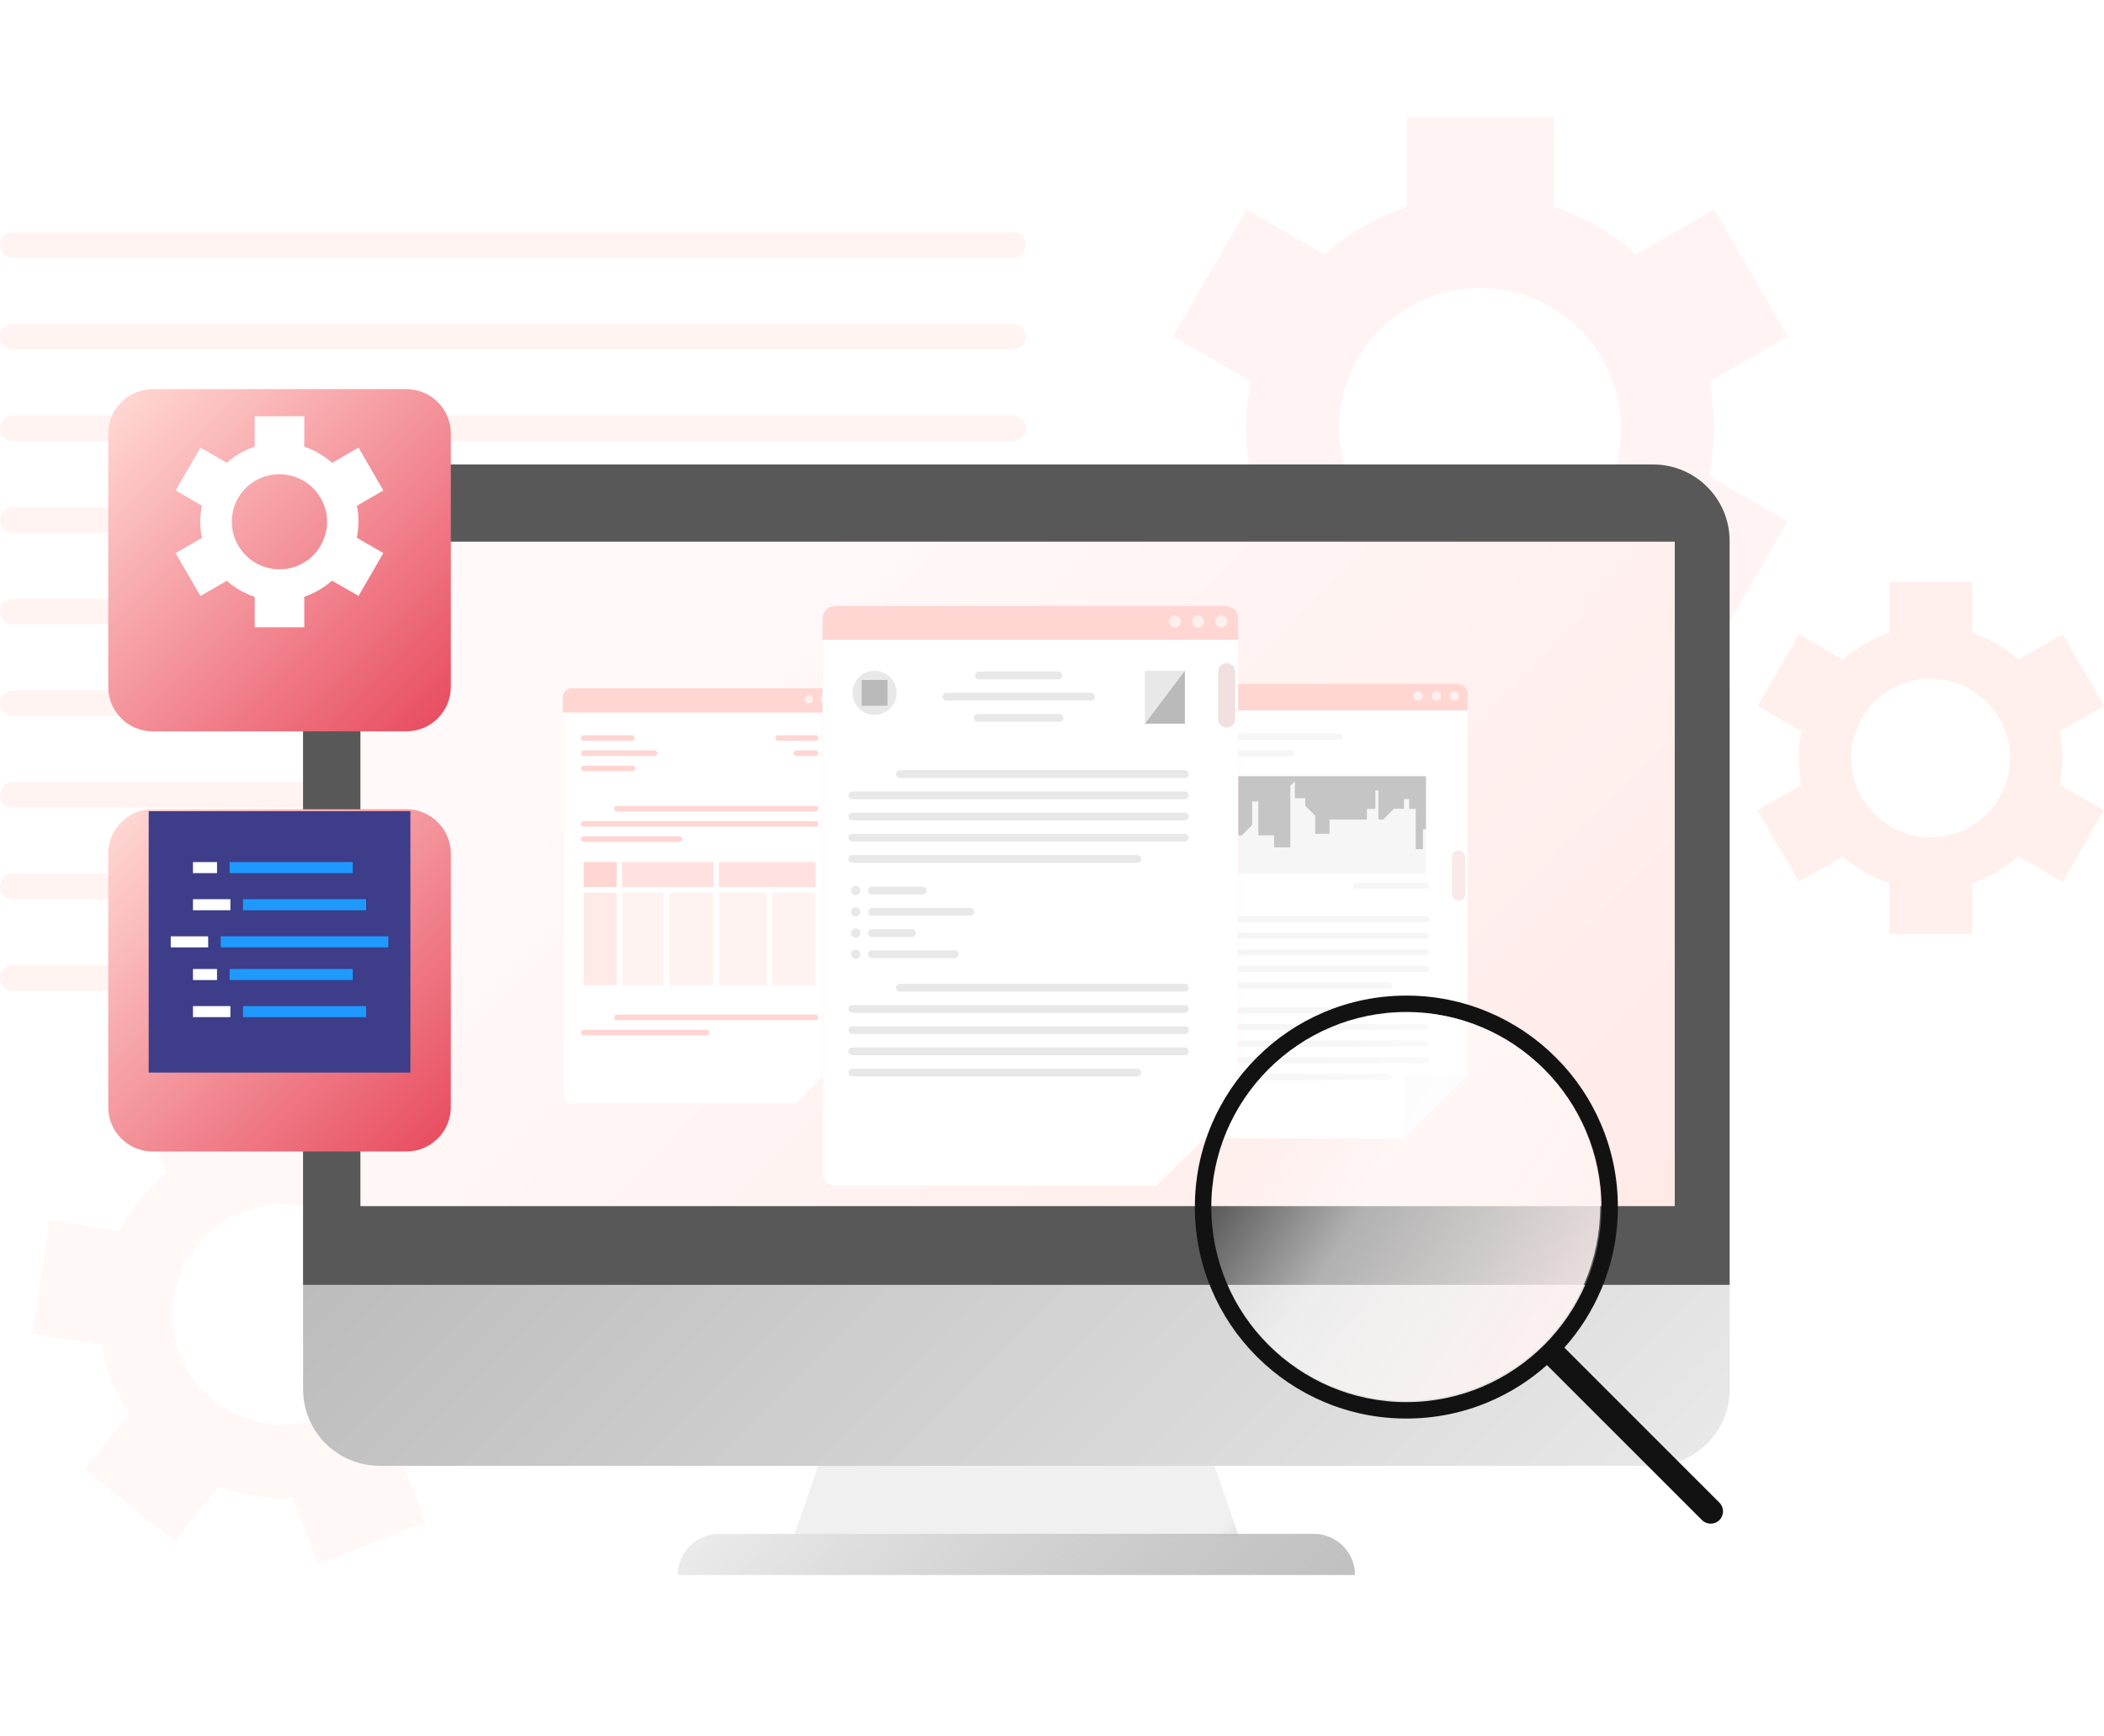 <svg width="486" height="401" viewBox="0 0 486 401" fill="none" xmlns="http://www.w3.org/2000/svg">
<g clip-path="url(#clip0_1_2277)">
<path d="M395.895 98.942C395.895 95.236 395.525 91.623 394.809 88.136L412.904 77.701L395.964 48.379L377.927 58.78C372.473 53.897 366.002 50.111 358.884 47.756V27H324.994V47.767C321.828 48.818 318.789 50.134 315.912 51.715C315.565 51.9 315.23 52.108 314.895 52.304C314.56 52.5 314.213 52.685 313.878 52.893C311.07 54.59 308.401 56.552 305.917 58.769L287.914 48.379L270.975 77.701L288.977 88.09C288.295 91.346 287.926 94.636 287.868 97.914C287.868 98.307 287.868 98.711 287.868 99.103C287.868 99.484 287.868 99.865 287.868 100.258C287.937 103.536 288.307 106.826 288.977 110.093L270.975 120.482L287.914 149.804L305.917 139.414C311.509 144.401 318.026 148.095 324.982 150.381V171.183H358.873V150.312C362.258 149.18 365.575 147.703 368.787 145.844C372.069 143.951 375.084 141.758 377.8 139.322L395.953 149.792L412.892 120.471L394.739 110.001C395.479 106.433 395.883 102.728 395.883 98.942H395.895ZM364.13 122.803C363.98 122.941 363.842 123.068 363.691 123.207C363.102 123.738 362.501 124.234 361.889 124.719C361.6 124.938 361.311 125.158 361.011 125.377C360.502 125.746 359.994 126.093 359.462 126.427C359.046 126.693 358.619 126.947 358.191 127.201C357.764 127.455 357.325 127.686 356.885 127.917C356.331 128.205 355.765 128.471 355.198 128.725C354.863 128.875 354.528 129.013 354.193 129.152C353.465 129.44 352.737 129.718 351.986 129.96C351.801 130.018 351.605 130.087 351.42 130.145C348.427 131.045 345.25 131.553 341.957 131.553C323.931 131.553 309.314 116.95 309.314 98.942C309.314 94.532 310.204 90.33 311.787 86.497C311.867 86.312 311.937 86.139 312.018 85.955C312.307 85.285 312.642 84.627 312.977 83.969C313.196 83.553 313.416 83.15 313.647 82.745C313.878 82.341 314.121 81.949 314.375 81.556C314.768 80.945 315.172 80.333 315.611 79.744C315.727 79.582 315.842 79.432 315.958 79.271C318.488 75.981 321.689 73.106 325.514 70.901C341.125 61.897 361.08 67.242 370.093 82.838C371.734 85.689 372.901 88.679 373.605 91.727C373.652 91.923 373.686 92.108 373.733 92.304C373.894 93.077 374.033 93.851 374.137 94.624C374.183 94.982 374.229 95.351 374.264 95.709C374.333 96.333 374.38 96.956 374.403 97.579C374.426 98.076 374.437 98.572 374.437 99.057C374.437 99.553 374.437 100.05 374.403 100.546C374.368 101.169 374.333 101.781 374.264 102.405C374.229 102.774 374.183 103.132 374.137 103.501C374.033 104.275 373.894 105.048 373.733 105.81C373.686 106.006 373.652 106.203 373.605 106.399C372.889 109.446 371.734 112.436 370.093 115.288C368.452 118.139 366.43 120.632 364.142 122.768L364.13 122.803Z" fill="#FFE4E1" fill-opacity="0.4"/>
<path d="M476.41 175.052C476.41 172.962 476.202 170.93 475.797 168.956L486 163.069L476.444 146.538L466.276 152.402C463.202 149.643 459.551 147.519 455.541 146.192V134.486H436.441V146.192C434.662 146.781 432.94 147.531 431.322 148.42C431.126 148.524 430.941 148.639 430.745 148.743C430.56 148.858 430.363 148.962 430.178 149.078C428.595 150.036 427.093 151.144 425.684 152.391L415.538 146.538L405.982 163.069L416.128 168.922C415.746 170.757 415.538 172.616 415.504 174.463C415.504 174.682 415.504 174.913 415.504 175.132C415.504 175.352 415.504 175.559 415.504 175.779C415.538 177.626 415.746 179.484 416.128 181.32L405.982 187.173L415.538 203.703L425.684 197.851C428.838 200.656 432.513 202.745 436.43 204.027V215.755H455.53V203.992C457.436 203.357 459.308 202.514 461.111 201.476C462.96 200.402 464.658 199.167 466.195 197.805L476.421 203.703L485.977 187.173L475.751 181.274C476.167 179.265 476.398 177.176 476.398 175.04L476.41 175.052ZM458.5 188.5C458.419 188.581 458.338 188.65 458.245 188.731C457.922 189.031 457.575 189.308 457.229 189.585C457.067 189.712 456.905 189.839 456.732 189.955C456.443 190.162 456.154 190.359 455.865 190.543C455.634 190.694 455.391 190.844 455.149 190.982C454.906 191.121 454.663 191.259 454.409 191.386C454.097 191.548 453.785 191.698 453.462 191.848C453.277 191.929 453.08 192.01 452.895 192.09C452.491 192.252 452.075 192.414 451.647 192.541C451.543 192.575 451.439 192.61 451.324 192.644C449.637 193.152 447.846 193.441 445.986 193.441C435.829 193.441 427.59 185.21 427.59 175.063C427.59 172.581 428.087 170.215 428.988 168.044C429.034 167.941 429.069 167.837 429.115 167.744C429.277 167.363 429.462 166.994 429.658 166.625C429.786 166.394 429.901 166.163 430.04 165.932C430.167 165.701 430.306 165.482 430.444 165.262C430.664 164.916 430.895 164.57 431.137 164.235C431.207 164.143 431.265 164.062 431.334 163.969C432.767 162.111 434.569 160.495 436.719 159.26C445.523 154.18 456.766 157.193 461.85 165.99C462.775 167.594 463.434 169.28 463.838 171C463.861 171.104 463.884 171.219 463.907 171.323C464 171.762 464.069 172.189 464.138 172.627C464.161 172.835 464.185 173.031 464.208 173.239C464.242 173.585 464.265 173.943 464.289 174.29C464.3 174.567 464.312 174.844 464.312 175.121C464.312 175.398 464.312 175.686 464.289 175.964C464.277 176.31 464.242 176.668 464.208 177.014C464.185 177.222 464.161 177.43 464.138 177.626C464.081 178.064 464 178.492 463.907 178.93C463.884 179.046 463.861 179.15 463.838 179.265C463.434 180.985 462.786 182.671 461.862 184.275C460.938 185.88 459.794 187.288 458.511 188.5H458.5Z" fill="#FFE4E1" fill-opacity="0.6"/>
<path opacity="0.42" d="M104.849 288.297C103.798 285.596 102.504 283.056 100.99 280.701L111.262 267.945L90.556 251.299L80.318 264.009C74.945 261.977 69.144 261.042 63.275 261.342L57.382 246.15L32.596 255.743L38.489 270.935C36.467 272.597 34.63 274.421 32.966 276.395C32.77 276.626 32.585 276.869 32.388 277.111C32.192 277.353 31.995 277.584 31.811 277.827C30.239 279.858 28.841 282.052 27.651 284.384L11.543 281.879L7.464 308.118L23.572 310.623C23.999 313.197 24.658 315.714 25.548 318.126C25.652 318.415 25.767 318.704 25.883 319.004C25.987 319.281 26.091 319.569 26.206 319.846C27.189 322.224 28.39 324.522 29.812 326.727L19.585 339.413L40.292 356.06L50.518 343.373C56.018 345.428 61.83 346.293 67.573 345.993L73.466 361.208L98.251 351.615L92.335 336.354C94.484 334.565 96.495 332.545 98.321 330.282C100.181 327.962 101.764 325.514 103.07 322.963L119.304 325.48L123.383 299.241L107.149 296.724C106.686 293.907 105.924 291.091 104.849 288.309V288.297ZM88.383 314.733C88.314 314.871 88.245 315.01 88.175 315.148C87.898 315.702 87.598 316.233 87.286 316.764C87.135 317.007 86.985 317.249 86.824 317.491C86.558 317.907 86.281 318.3 85.992 318.704C85.76 319.015 85.529 319.327 85.275 319.627C85.032 319.927 84.778 320.227 84.524 320.516C84.201 320.885 83.865 321.243 83.519 321.59C83.322 321.797 83.114 321.994 82.906 322.19C82.456 322.605 81.994 323.021 81.52 323.402C81.404 323.506 81.277 323.598 81.15 323.691C79.22 325.203 77.037 326.461 74.622 327.396C61.437 332.499 46.612 325.953 41.505 312.782C40.257 309.561 39.714 306.236 39.783 302.981C39.783 302.831 39.783 302.681 39.795 302.519C39.818 301.942 39.864 301.376 39.934 300.799C39.98 300.441 40.015 300.072 40.072 299.714C40.13 299.356 40.2 298.998 40.269 298.64C40.384 298.075 40.511 297.521 40.662 296.966C40.696 296.816 40.742 296.666 40.789 296.528C41.702 293.399 43.227 290.398 45.399 287.708C54.262 276.707 70.369 274.964 81.381 283.818C83.392 285.434 85.09 287.304 86.477 289.324C86.569 289.451 86.65 289.578 86.731 289.717C87.066 290.236 87.39 290.767 87.69 291.298C87.829 291.552 87.968 291.795 88.095 292.06C88.314 292.499 88.534 292.938 88.73 293.388C88.88 293.746 89.031 294.104 89.169 294.461C89.308 294.831 89.447 295.189 89.574 295.558C89.724 296.02 89.874 296.482 90.001 296.955C90.082 297.232 90.151 297.509 90.221 297.786C90.359 298.386 90.487 298.987 90.579 299.587C90.602 299.737 90.625 299.899 90.648 300.049C90.995 302.473 90.995 304.989 90.602 307.541C90.209 310.092 89.435 312.493 88.372 314.698L88.383 314.733Z" fill="#FFE4E1" fill-opacity="0.6"/>
<g opacity="0.42">
<path d="M234.022 59.566H2.958C1.329 59.566 0 58.239 0 56.611C0 54.984 1.329 53.656 2.958 53.656H234.022C235.651 53.656 236.98 54.984 236.98 56.611C236.98 58.239 235.651 59.566 234.022 59.566Z" fill="#FFE4E1"/>
<path d="M234.022 80.738H2.958C1.329 80.738 0 79.41 0 77.783C0 76.155 1.329 74.828 2.958 74.828H234.022C235.651 74.828 236.98 76.155 236.98 77.783C236.98 79.41 235.651 80.738 234.022 80.738Z" fill="#FFE4E1"/>
<path d="M234.022 101.898H2.958C1.329 101.898 0 100.57 0 98.943C0 97.315 1.329 95.987 2.958 95.987H234.022C235.651 95.987 236.98 97.315 236.98 98.943C236.98 100.57 235.651 101.898 234.022 101.898Z" fill="#FFE4E1"/>
<path d="M234.022 117.159H2.958C1.324 117.159 0 118.482 0 120.114C0 121.746 1.324 123.069 2.958 123.069H234.022C235.656 123.069 236.98 121.746 236.98 120.114C236.98 118.482 235.656 117.159 234.022 117.159Z" fill="#FFE4E1"/>
<path d="M234.022 144.241H2.958C1.329 144.241 0 142.913 0 141.286C0 139.658 1.329 138.33 2.958 138.33H234.022C235.651 138.33 236.98 139.658 236.98 141.286C236.98 142.913 235.651 144.241 234.022 144.241Z" fill="#FFE4E1"/>
<path d="M234.022 165.401H2.958C1.329 165.401 0 164.073 0 162.446C0 160.818 1.329 159.49 2.958 159.49H234.022C235.651 159.49 236.98 160.818 236.98 162.446C236.98 164.073 235.651 165.401 234.022 165.401Z" fill="#FFE4E1"/>
<path d="M234.022 186.572H2.958C1.329 186.572 0 185.245 0 183.617C0 181.989 1.329 180.662 2.958 180.662H234.022C235.651 180.662 236.98 181.989 236.98 183.617C236.98 185.245 235.651 186.572 234.022 186.572Z" fill="#FFE4E1"/>
<path d="M234.022 207.744H2.958C1.329 207.744 0 206.416 0 204.789C0 203.161 1.329 201.833 2.958 201.833H234.022C235.651 201.833 236.98 203.161 236.98 204.789C236.98 206.416 235.651 207.744 234.022 207.744Z" fill="#FFE4E1"/>
<path d="M234.022 228.904H2.958C1.329 228.904 0 227.576 0 225.949C0 224.321 1.329 222.993 2.958 222.993H234.022C235.651 222.993 236.98 224.321 236.98 225.949C236.98 227.576 235.651 228.904 234.022 228.904Z" fill="#FFE4E1"/>
</g>
<path d="M286.18 354.943H183.353L201.032 304H268.501L286.18 354.943Z" fill="url(#paint0_linear_1_2277)"/>
<path d="M70.011 157.943H399.534V320.966C399.534 330.721 391.608 338.628 381.855 338.628H87.69C77.926 338.628 70.011 330.709 70.011 320.966V157.943Z" fill="url(#paint1_linear_1_2277)"/>
<path d="M87.69 107.3H381.844C391.608 107.3 399.523 115.22 399.523 124.963V296.828H70.011V124.963C70.011 115.208 77.938 107.3 87.69 107.3Z" fill="#585858"/>
<path d="M386.847 125.136H83.253V278.635H386.847V125.136Z" fill="url(#paint2_linear_1_2277)"/>
<path d="M312.977 363.852H156.569C156.569 358.611 160.822 354.351 166.079 354.351H303.479C308.725 354.351 312.988 358.599 312.988 363.852H312.977Z" fill="url(#paint3_linear_1_2277)"/>
<g filter="url(#filter0_d_1_2277)">
<path d="M93.867 81H35.272C29.599 81 25 85.595 25 91.263V149.802C25 155.469 29.599 160.064 35.272 160.064H93.867C99.541 160.064 104.14 155.469 104.14 149.802V91.263C104.14 85.595 99.541 81 93.867 81Z" fill="url(#paint4_linear_1_2277)"/>
</g>
<path d="M82.809 120.492C82.809 119.245 82.682 118.021 82.439 116.844L88.552 113.311L82.821 103.407L76.72 106.928C74.871 105.277 72.687 103.995 70.284 103.199V96.18H58.833V103.199C57.758 103.557 56.741 103.995 55.771 104.538C55.655 104.596 55.54 104.665 55.424 104.734C55.309 104.803 55.193 104.861 55.077 104.93C54.13 105.508 53.229 106.166 52.385 106.916L46.296 103.407L40.565 113.311L46.654 116.821C46.423 117.917 46.296 119.037 46.273 120.145C46.273 120.284 46.273 120.411 46.273 120.549C46.273 120.676 46.273 120.803 46.273 120.942C46.296 122.05 46.423 123.158 46.654 124.266L40.565 127.776L46.296 137.68L52.385 134.171C54.28 135.857 56.476 137.103 58.833 137.877V144.907H70.284V137.854C71.428 137.473 72.549 136.965 73.635 136.341C74.744 135.695 75.761 134.956 76.685 134.136L82.821 137.669L88.552 127.764L82.416 124.232C82.671 123.02 82.798 121.773 82.798 120.492H82.809ZM72.075 128.561C72.075 128.561 71.971 128.653 71.924 128.699C71.728 128.872 71.52 129.046 71.312 129.207C71.22 129.288 71.116 129.357 71.012 129.427C70.838 129.554 70.665 129.669 70.492 129.784C70.353 129.877 70.203 129.958 70.064 130.05C69.914 130.131 69.775 130.212 69.625 130.292C69.44 130.385 69.244 130.477 69.059 130.569C68.943 130.616 68.828 130.673 68.724 130.719C68.481 130.823 68.227 130.916 67.973 130.997C67.903 131.02 67.846 131.043 67.776 131.054C66.76 131.366 65.696 131.528 64.576 131.528C58.486 131.528 53.541 126.598 53.541 120.503C53.541 119.014 53.841 117.594 54.373 116.301C54.396 116.243 54.419 116.186 54.453 116.116C54.557 115.886 54.661 115.666 54.777 115.447C54.846 115.308 54.927 115.17 55.008 115.031C55.089 114.893 55.17 114.766 55.251 114.627C55.389 114.42 55.517 114.212 55.667 114.015C55.701 113.958 55.748 113.912 55.782 113.854C56.637 112.746 57.724 111.776 59.006 111.026C64.287 107.978 71.023 109.79 74.074 115.054C74.628 116.013 75.021 117.028 75.264 118.056C75.275 118.125 75.287 118.183 75.31 118.252C75.368 118.518 75.414 118.772 75.449 119.037C75.46 119.164 75.483 119.279 75.495 119.406C75.518 119.614 75.53 119.822 75.541 120.041C75.541 120.203 75.541 120.376 75.541 120.538C75.541 120.711 75.541 120.873 75.541 121.046C75.541 121.253 75.518 121.461 75.495 121.669C75.483 121.796 75.472 121.911 75.449 122.038C75.414 122.304 75.368 122.558 75.31 122.823C75.299 122.893 75.287 122.95 75.264 123.02C75.021 124.047 74.628 125.063 74.074 126.021C73.519 126.979 72.837 127.834 72.063 128.549L72.075 128.561Z" fill="white"/>
<g filter="url(#filter1_d_1_2277)">
<path d="M93.867 178.064H35.272C29.599 178.064 25 182.659 25 188.327V246.866C25 252.533 29.599 257.128 35.272 257.128H93.867C99.541 257.128 104.14 252.533 104.14 246.866V188.327C104.14 182.659 99.541 178.064 93.867 178.064Z" fill="url(#paint5_linear_1_2277)"/>
</g>
<path d="M94.791 187.403H34.348V247.789H94.791V187.403Z" fill="#3D3D89"/>
<path d="M50.132 199.155H44.574V201.706H50.132V199.155Z" fill="white"/>
<path d="M81.481 199.155H53.044V201.706H81.481V199.155Z" fill="#1E9AFF"/>
<path d="M53.217 207.732H44.574V210.283H53.217V207.732Z" fill="white"/>
<path d="M84.566 207.732H56.129V210.283H84.566V207.732Z" fill="#1E9AFF"/>
<path d="M50.132 223.859H44.574V226.41H50.132V223.859Z" fill="white"/>
<path d="M81.481 223.859H53.044V226.41H81.481V223.859Z" fill="#1E9AFF"/>
<path d="M53.217 232.424H44.574V234.976H53.217V232.424Z" fill="white"/>
<path d="M84.566 232.424H56.129V234.976H84.566V232.424Z" fill="#1E9AFF"/>
<path d="M48.086 216.309H39.443V218.86H48.086V216.309Z" fill="white"/>
<path d="M89.695 216.309H50.986V218.86H89.695V216.309Z" fill="#1E9AFF"/>
</g>
<g clip-path="url(#clip1_1_2277)" filter="url(#filter2_d_1_2277)">
<path d="M197 156.07V236.591L183.881 250H132.019C130.906 250 130 249.074 130 247.93V156.07C130 154.926 130.906 154 132.019 154H194.975C196.088 154 197 154.926 197 156.07Z" fill="#FFD6D2"/>
<path d="M197 159.586V236.591L183.881 250H132.019C130.906 250 130 249.074 130 247.93V159.586H197Z" fill="white"/>
<path opacity="0.6" d="M195.245 156.565C195.245 157.118 194.805 157.561 194.27 157.561C193.736 157.561 193.295 157.111 193.295 156.565C193.295 156.018 193.736 155.568 194.27 155.568C194.805 155.568 195.245 156.018 195.245 156.565Z" fill="white"/>
<path opacity="0.6" d="M191.516 156.565C191.516 157.118 191.075 157.561 190.541 157.561C190.006 157.561 189.566 157.111 189.566 156.565C189.566 156.018 190.006 155.568 190.541 155.568C191.075 155.568 191.516 156.018 191.516 156.565Z" fill="white"/>
<path opacity="0.6" d="M187.786 156.565C187.786 157.118 187.346 157.561 186.811 157.561C186.277 157.561 185.836 157.111 185.836 156.565C185.836 156.018 186.277 155.568 186.811 155.568C187.346 155.568 187.786 156.018 187.786 156.565Z" fill="white"/>
<path d="M145.962 166.143H134.812C134.466 166.143 134.183 165.854 134.183 165.5C134.183 165.147 134.466 164.857 134.812 164.857H145.969C146.315 164.857 146.598 165.147 146.598 165.5C146.598 165.854 146.315 166.143 145.969 166.143H145.962Z" fill="#FFD6D2"/>
<path d="M151.227 169.653H134.812C134.466 169.653 134.183 169.364 134.183 169.01C134.183 168.657 134.466 168.367 134.812 168.367H151.227C151.573 168.367 151.856 168.657 151.856 169.01C151.856 169.364 151.573 169.653 151.227 169.653Z" fill="#FFD6D2"/>
<path d="M146.151 173.163H134.812C134.466 173.163 134.183 172.873 134.183 172.52C134.183 172.166 134.466 171.877 134.812 171.877H146.151C146.497 171.877 146.78 172.166 146.78 172.52C146.78 172.873 146.497 173.163 146.151 173.163Z" fill="#FFD6D2"/>
<path d="M188.409 230.677H142.484C142.138 230.677 141.855 230.387 141.855 230.034C141.855 229.68 142.138 229.391 142.484 229.391H188.409C188.755 229.391 189.038 229.68 189.038 230.034C189.038 230.387 188.755 230.677 188.409 230.677Z" fill="#FFD6D2"/>
<path d="M163.252 234.186H134.812C134.466 234.186 134.183 233.897 134.183 233.544C134.183 233.19 134.466 232.901 134.812 232.901H163.252C163.598 232.901 163.881 233.19 163.881 233.544C163.881 233.897 163.598 234.186 163.252 234.186Z" fill="#FFD6D2"/>
<path d="M195.145 231.326C194.39 231.326 193.78 230.702 193.78 229.931V222.063C193.78 221.291 194.39 220.668 195.145 220.668C195.899 220.668 196.509 221.291 196.509 222.063V229.931C196.509 230.702 195.899 231.326 195.145 231.326Z" fill="#FFD6D2"/>
<path d="M188.409 166.143H179.767C179.421 166.143 179.138 165.854 179.138 165.5C179.138 165.147 179.421 164.857 179.767 164.857H188.409C188.755 164.857 189.038 165.147 189.038 165.5C189.038 165.854 188.755 166.143 188.409 166.143Z" fill="#FFD6D2"/>
<path d="M188.409 169.653H183.943C183.597 169.653 183.314 169.364 183.314 169.01C183.314 168.657 183.597 168.367 183.943 168.367H188.409C188.755 168.367 189.038 168.657 189.038 169.01C189.038 169.364 188.755 169.653 188.409 169.653Z" fill="#FFD6D2"/>
<path d="M188.409 182.464H142.484C142.138 182.464 141.855 182.175 141.855 181.822C141.855 181.468 142.138 181.179 142.484 181.179H188.409C188.755 181.179 189.038 181.468 189.038 181.822C189.038 182.175 188.755 182.464 188.409 182.464Z" fill="#FFD6D2"/>
<path d="M188.409 185.974H134.812C134.466 185.974 134.183 185.685 134.183 185.332C134.183 184.978 134.466 184.689 134.812 184.689H188.409C188.755 184.689 189.038 184.978 189.038 185.332C189.038 185.685 188.755 185.974 188.409 185.974Z" fill="#FFD6D2"/>
<path d="M156.962 189.484H134.812C134.466 189.484 134.183 189.195 134.183 188.841C134.183 188.488 134.466 188.198 134.812 188.198H156.962C157.308 188.198 157.591 188.488 157.591 188.841C157.591 189.195 157.308 189.484 156.962 189.484Z" fill="#FFD6D2"/>
<path opacity="0.7" d="M164.824 194.145H143.705V199.93H164.824V194.145Z" fill="#FFD6D2"/>
<path opacity="0.3" d="M153.271 201.216H143.705V222.577H153.271V201.216Z" fill="#FFD6D2"/>
<path opacity="0.3" d="M177.063 201.216H166.076V222.577H177.063V201.216Z" fill="#FFD6D2"/>
<path opacity="0.7" d="M188.409 194.145H166.076V199.93H188.409V194.145Z" fill="#FFD6D2"/>
<path opacity="0.3" d="M188.415 201.216H178.327V222.577H188.415V201.216Z" fill="#FFD6D2"/>
<path opacity="0.5" d="M142.447 201.216H134.812V222.577H142.447V201.216Z" fill="#FFD6D2"/>
<path d="M142.447 194.145H134.812V199.93H142.447V194.145Z" fill="#FFD6D2"/>
<path opacity="0.3" d="M164.818 201.216H154.528V222.577H164.818V201.216Z" fill="#FFD6D2"/>
<path opacity="0.4" d="M195.145 231.326C194.39 231.326 193.78 230.702 193.78 229.931V222.063C193.78 221.291 194.39 220.668 195.145 220.668C195.899 220.668 196.509 221.291 196.509 222.063V229.931C196.509 230.702 195.899 231.326 195.145 231.326Z" fill="white"/>
</g>
<g clip-path="url(#clip2_1_2277)" filter="url(#filter3_d_1_2277)">
<path d="M339 155.264V243.333L324.314 258H266.26C265.014 258 264 256.988 264 255.736V155.264C264 154.012 265.014 153 266.26 153H336.733C337.979 153 339 154.012 339 155.264Z" fill="#FFD6D2"/>
<path d="M339 159.11V243.333L324.314 258H266.26C265.014 258 264 256.988 264 255.736V159.11H339Z" fill="white"/>
<path opacity="0.6" d="M337.036 155.798C337.036 156.403 336.543 156.888 335.945 156.888C335.346 156.888 334.854 156.396 334.854 155.798C334.854 155.201 335.346 154.708 335.945 154.708C336.543 154.708 337.036 155.201 337.036 155.798Z" fill="white"/>
<path opacity="0.6" d="M332.861 155.798C332.861 156.403 332.368 156.888 331.769 156.888C331.171 156.888 330.678 156.396 330.678 155.798C330.678 155.201 331.171 154.708 331.769 154.708C332.368 154.708 332.861 155.201 332.861 155.798Z" fill="white"/>
<path opacity="0.6" d="M328.686 155.798C328.686 156.403 328.193 156.888 327.595 156.888C326.996 156.888 326.503 156.396 326.503 155.798C326.503 155.201 326.996 154.708 327.595 154.708C328.193 154.708 328.686 155.201 328.686 155.798Z" fill="white"/>
<path d="M309.586 165.895H269.386C268.998 165.895 268.682 165.578 268.682 165.192C268.682 164.805 268.998 164.489 269.386 164.489H309.586C309.973 164.489 310.29 164.805 310.29 165.192C310.29 165.578 309.973 165.895 309.586 165.895Z" fill="#F6F6F6"/>
<path d="M298.223 169.734H269.386C268.998 169.734 268.682 169.417 268.682 169.03C268.682 168.644 268.998 168.327 269.386 168.327H298.223C298.61 168.327 298.927 168.644 298.927 169.03C298.927 169.417 298.61 169.734 298.223 169.734Z" fill="#F6F6F6"/>
<path d="M329.383 229.124H277.975C277.588 229.124 277.271 228.808 277.271 228.421C277.271 228.034 277.588 227.718 277.975 227.718H329.383C329.77 227.718 330.087 228.034 330.087 228.421C330.087 228.808 329.77 229.124 329.383 229.124Z" fill="#F6F6F6"/>
<path d="M320.794 244.487H269.386C268.998 244.487 268.682 244.17 268.682 243.783C268.682 243.397 268.998 243.08 269.386 243.08H320.794C321.181 243.08 321.498 243.397 321.498 243.783C321.498 244.17 321.181 244.487 320.794 244.487Z" fill="#F6F6F6"/>
<path d="M329.383 232.963H269.386C268.998 232.963 268.682 232.646 268.682 232.26C268.682 231.873 268.998 231.557 269.386 231.557H329.383C329.77 231.557 330.087 231.873 330.087 232.26C330.087 232.646 329.77 232.963 329.383 232.963Z" fill="#F6F6F6"/>
<path d="M329.383 236.802H269.386C268.998 236.802 268.682 236.485 268.682 236.099C268.682 235.712 268.998 235.396 269.386 235.396H329.383C329.77 235.396 330.087 235.712 330.087 236.099C330.087 236.485 329.77 236.802 329.383 236.802Z" fill="#F6F6F6"/>
<path d="M329.383 240.648H269.386C268.998 240.648 268.682 240.331 268.682 239.945C268.682 239.558 268.998 239.241 269.386 239.241H329.383C329.77 239.241 330.087 239.558 330.087 239.945C330.087 240.331 329.77 240.648 329.383 240.648Z" fill="#F6F6F6"/>
<path opacity="0.5" d="M339 243.333L324.314 258V243.333H339Z" fill="#F6F6F6"/>
<path d="M336.923 203.117C336.078 203.117 335.396 202.435 335.396 201.591V192.985C335.396 192.141 336.078 191.459 336.923 191.459C337.768 191.459 338.451 192.141 338.451 192.985V201.591C338.451 202.435 337.768 203.117 336.923 203.117Z" fill="#F6F6F6"/>
<path d="M329.383 208.031H277.975C277.588 208.031 277.271 207.715 277.271 207.328C277.271 206.941 277.588 206.625 277.975 206.625H329.383C329.77 206.625 330.087 206.941 330.087 207.328C330.087 207.715 329.77 208.031 329.383 208.031Z" fill="#F6F6F6"/>
<path d="M320.794 223.394H269.386C268.998 223.394 268.682 223.077 268.682 222.691C268.682 222.304 268.998 221.988 269.386 221.988H320.794C321.181 221.988 321.498 222.304 321.498 222.691C321.498 223.077 321.181 223.394 320.794 223.394Z" fill="#F6F6F6"/>
<path d="M329.383 211.87H269.386C268.998 211.87 268.682 211.554 268.682 211.167C268.682 210.78 268.998 210.464 269.386 210.464H329.383C329.77 210.464 330.087 210.78 330.087 211.167C330.087 211.554 329.77 211.87 329.383 211.87Z" fill="#F6F6F6"/>
<path d="M329.383 215.709H269.386C268.998 215.709 268.682 215.393 268.682 215.006C268.682 214.619 268.998 214.303 269.386 214.303H329.383C329.77 214.303 330.087 214.619 330.087 215.006C330.087 215.393 329.77 215.709 329.383 215.709Z" fill="#F6F6F6"/>
<path d="M329.383 219.555H269.386C268.998 219.555 268.682 219.238 268.682 218.852C268.682 218.465 268.998 218.149 269.386 218.149H329.383C329.77 218.149 330.087 218.465 330.087 218.852C330.087 219.238 329.77 219.555 329.383 219.555Z" fill="#F6F6F6"/>
<path d="M329.383 174.318H269.203V196.746H329.383V174.318Z" fill="#F6F6F6"/>
<path opacity="0.2" d="M269.203 193.147H270.836V189.069H272.723V181.018H275.356V185.975H278.982V192.563H283.297V187.972H286.867L289.225 185.609V180.146H290.661V187.972H294.294V190.756H298.054V176.554L299.096 175.513V179.408H301.503V181.159L303.806 183.458V187.613H307.107V184.33H315.746V181.869H317.689V177.587H318.386V184.33H319.491L321.977 181.848H324.314V179.605H325.49V181.869H327.024V191.171H328.686V186.53L329.383 186.573V174.318H269.203V193.147Z" fill="black"/>
<path d="M329.383 200.297H313.176C312.789 200.297 312.472 199.981 312.472 199.594C312.472 199.207 312.789 198.891 313.176 198.891H329.383C329.77 198.891 330.087 199.207 330.087 199.594C330.087 199.981 329.77 200.297 329.383 200.297Z" fill="#F6F6F6"/>
<path opacity="0.4" d="M336.923 203.117C336.078 203.117 335.396 202.435 335.396 201.591V192.985C335.396 192.141 336.078 191.459 336.923 191.459C337.768 191.459 338.451 192.141 338.451 192.985V201.591C338.451 202.435 337.768 203.117 336.923 203.117Z" fill="#FFD6D2"/>
</g>
<g clip-path="url(#clip3_1_2277)" filter="url(#filter4_d_1_2277)">
<path d="M286 137.889V250.283L267.202 269H192.893C191.298 269 190 267.708 190 266.111V137.889C190 136.292 191.298 135 192.893 135H283.098C284.693 135 286 136.292 286 137.889Z" fill="#FFD6D2"/>
<path d="M286 142.797V250.283L267.202 269H192.893C191.298 269 190 267.708 190 266.111V142.797H286Z" fill="white"/>
<path opacity="0.6" d="M282.089 139.962C282.861 139.962 283.486 139.339 283.486 138.571C283.486 137.803 282.861 137.18 282.089 137.18C281.318 137.18 280.692 137.803 280.692 138.571C280.692 139.339 281.318 139.962 282.089 139.962Z" fill="white"/>
<path opacity="0.6" d="M276.745 139.962C277.516 139.962 278.142 139.339 278.142 138.571C278.142 137.803 277.516 137.18 276.745 137.18C275.974 137.18 275.348 137.803 275.348 138.571C275.348 139.339 275.974 139.962 276.745 139.962Z" fill="white"/>
<path opacity="0.6" d="M272.798 138.571C272.798 139.343 272.167 139.962 271.401 139.962C270.635 139.962 270.004 139.334 270.004 138.571C270.004 137.809 270.635 137.18 271.401 137.18C272.167 137.18 272.798 137.809 272.798 138.571Z" fill="white"/>
<path d="M244.474 151.941H226.118C225.622 151.941 225.217 151.537 225.217 151.043C225.217 150.55 225.622 150.146 226.118 150.146H244.474C244.97 150.146 245.376 150.55 245.376 151.043C245.376 151.537 244.97 151.941 244.474 151.941Z" fill="#E8E8E8"/>
<path d="M252.008 156.84H218.575C218.08 156.84 217.674 156.436 217.674 155.943C217.674 155.449 218.08 155.045 218.575 155.045H252.008C252.504 155.045 252.909 155.449 252.909 155.943C252.909 156.436 252.504 156.84 252.008 156.84Z" fill="#E8E8E8"/>
<path d="M244.736 161.748H225.848C225.352 161.748 224.947 161.344 224.947 160.851C224.947 160.357 225.352 159.953 225.848 159.953H244.736C245.232 159.953 245.637 160.357 245.637 160.851C245.637 161.344 245.232 161.748 244.736 161.748Z" fill="#E8E8E8"/>
<path d="M273.69 174.723H207.888C207.392 174.723 206.987 174.319 206.987 173.825C206.987 173.332 207.392 172.928 207.888 172.928H273.69C274.186 172.928 274.591 173.332 274.591 173.825C274.591 174.319 274.186 174.723 273.69 174.723Z" fill="#E8E8E8"/>
<path d="M262.696 194.328H196.894C196.398 194.328 195.993 193.924 195.993 193.431C195.993 192.937 196.398 192.534 196.894 192.534H262.696C263.192 192.534 263.597 192.937 263.597 193.431C263.597 193.924 263.192 194.328 262.696 194.328Z" fill="#E8E8E8"/>
<path d="M273.69 179.622H196.894C196.398 179.622 195.993 179.218 195.993 178.725C195.993 178.231 196.398 177.827 196.894 177.827H273.69C274.186 177.827 274.591 178.231 274.591 178.725C274.591 179.218 274.186 179.622 273.69 179.622Z" fill="#E8E8E8"/>
<path d="M273.69 184.53H196.894C196.398 184.53 195.993 184.126 195.993 183.633C195.993 183.139 196.398 182.735 196.894 182.735H273.69C274.186 182.735 274.591 183.139 274.591 183.633C274.591 184.126 274.186 184.53 273.69 184.53Z" fill="#E8E8E8"/>
<path d="M273.69 189.429H196.894C196.398 189.429 195.993 189.025 195.993 188.532C195.993 188.038 196.398 187.635 196.894 187.635H273.69C274.186 187.635 274.591 188.038 274.591 188.532C274.591 189.025 274.186 189.429 273.69 189.429Z" fill="#E8E8E8"/>
<path d="M273.69 224.073H207.888C207.392 224.073 206.987 223.669 206.987 223.176C206.987 222.682 207.392 222.279 207.888 222.279H273.69C274.186 222.279 274.591 222.682 274.591 223.176C274.591 223.669 274.186 224.073 273.69 224.073Z" fill="#E8E8E8"/>
<path d="M262.696 243.679H196.894C196.398 243.679 195.993 243.275 195.993 242.781C195.993 242.288 196.398 241.884 196.894 241.884H262.696C263.192 241.884 263.597 242.288 263.597 242.781C263.597 243.275 263.192 243.679 262.696 243.679Z" fill="#E8E8E8"/>
<path d="M273.69 228.972H196.894C196.398 228.972 195.993 228.569 195.993 228.075C195.993 227.582 196.398 227.178 196.894 227.178H273.69C274.186 227.178 274.591 227.582 274.591 228.075C274.591 228.569 274.186 228.972 273.69 228.972Z" fill="#E8E8E8"/>
<path d="M273.69 233.88H196.894C196.398 233.88 195.993 233.477 195.993 232.983C195.993 232.49 196.398 232.086 196.894 232.086H273.69C274.186 232.086 274.591 232.49 274.591 232.983C274.591 233.477 274.186 233.88 273.69 233.88Z" fill="#E8E8E8"/>
<path d="M273.69 238.78H196.894C196.398 238.78 195.993 238.376 195.993 237.882C195.993 237.389 196.398 236.985 196.894 236.985H273.69C274.186 236.985 274.591 237.389 274.591 237.882C274.591 238.376 274.186 238.78 273.69 238.78Z" fill="#E8E8E8"/>
<path d="M273.69 149.967H264.471V162.188H273.69V149.967Z" fill="#E8E8E8"/>
<path d="M202.004 160.142C204.826 160.142 207.113 157.864 207.113 155.054C207.113 152.244 204.826 149.967 202.004 149.967C199.182 149.967 196.894 152.244 196.894 155.054C196.894 157.864 199.182 160.142 202.004 160.142Z" fill="#E8E8E8"/>
<path d="M196.597 200.744C196.597 201.336 197.074 201.812 197.669 201.812C198.264 201.812 198.75 201.336 198.75 200.744C198.75 200.152 198.264 199.667 197.669 199.667C197.074 199.667 196.597 200.152 196.597 200.744Z" fill="#E8E8E8"/>
<path d="M196.597 205.643C196.597 206.235 197.074 206.72 197.669 206.72C198.264 206.72 198.75 206.235 198.75 205.643C198.75 205.051 198.264 204.566 197.669 204.566C197.074 204.566 196.597 205.051 196.597 205.643Z" fill="#E8E8E8"/>
<path d="M196.597 210.551C196.597 211.143 197.074 211.628 197.669 211.628C198.264 211.628 198.75 211.143 198.75 210.551C198.75 209.959 198.264 209.483 197.669 209.483C197.074 209.483 196.597 209.959 196.597 210.551Z" fill="#E8E8E8"/>
<path d="M196.597 215.45C196.597 216.043 197.074 216.527 197.669 216.527C198.264 216.527 198.75 216.043 198.75 215.45C198.75 214.858 198.264 214.383 197.669 214.383C197.074 214.383 196.597 214.858 196.597 215.45Z" fill="#E8E8E8"/>
<path d="M213.133 201.641H201.4C200.904 201.641 200.499 201.237 200.499 200.744C200.499 200.25 200.904 199.847 201.4 199.847H213.133C213.628 199.847 214.034 200.25 214.034 200.744C214.034 201.237 213.628 201.641 213.133 201.641Z" fill="#E8E8E8"/>
<path d="M224.127 206.54H201.4C200.904 206.54 200.499 206.137 200.499 205.643C200.499 205.15 200.904 204.746 201.4 204.746H224.127C224.622 204.746 225.028 205.15 225.028 205.643C225.028 206.137 224.622 206.54 224.127 206.54Z" fill="#E8E8E8"/>
<path d="M210.609 211.448H201.4C200.904 211.448 200.499 211.045 200.499 210.551C200.499 210.058 200.904 209.654 201.4 209.654H210.609C211.105 209.654 211.511 210.058 211.511 210.551C211.511 211.045 211.105 211.448 210.609 211.448Z" fill="#E8E8E8"/>
<path d="M220.522 216.348H201.4C200.904 216.348 200.499 215.944 200.499 215.45C200.499 214.957 200.904 214.553 201.4 214.553H220.522C221.018 214.553 221.423 214.957 221.423 215.45C221.423 215.944 221.018 216.348 220.522 216.348Z" fill="#E8E8E8"/>
<path opacity="0.2" d="M273.69 149.967L264.471 162.197H273.69V149.967Z" fill="black"/>
<path opacity="0.2" d="M204.995 152.084H199.021V158.033H204.995V152.084Z" fill="black"/>
<path d="M283.342 163.067C282.26 163.067 281.386 162.197 281.386 161.12V150.137C281.386 149.06 282.26 148.19 283.342 148.19C284.423 148.19 285.297 149.06 285.297 150.137V161.12C285.297 162.197 284.423 163.067 283.342 163.067Z" fill="#E8E8E8"/>
<path opacity="0.4" d="M283.342 163.067C282.26 163.067 281.386 162.197 281.386 161.12V150.137C281.386 149.06 282.26 148.19 283.342 148.19C284.423 148.19 285.297 149.06 285.297 150.137V161.12C285.297 162.197 284.423 163.067 283.342 163.067Z" fill="#FFD6D2"/>
</g>
<g clip-path="url(#clip4_1_2277)">
<path d="M397.166 347.141L361.354 311.329C364.919 307.331 367.777 302.815 369.869 297.871C372.417 291.847 373.709 285.449 373.709 278.854C373.709 272.259 372.417 265.861 369.869 259.836C367.408 254.018 363.886 248.794 359.4 244.308C354.914 239.822 349.69 236.3 343.872 233.839C337.847 231.292 331.45 230 324.855 230C318.26 230 311.862 231.292 305.837 233.84C300.019 236.301 294.795 239.823 290.309 244.309C285.823 248.795 282.301 254.019 279.84 259.837C277.292 265.862 276 272.26 276 278.855C276 285.45 277.292 291.847 279.84 297.872C282.301 303.69 285.823 308.914 290.309 313.4C294.795 317.886 300.019 321.408 305.837 323.869C311.861 326.417 318.26 327.709 324.855 327.709C331.45 327.709 337.847 326.417 343.872 323.869C348.816 321.777 353.332 318.919 357.33 315.354L393.142 351.166C393.698 351.722 394.426 352 395.154 352C395.882 352 396.611 351.722 397.166 351.166C398.278 350.054 398.278 348.253 397.166 347.141ZM324.855 323.915C300.008 323.915 279.795 303.701 279.795 278.855C279.795 254.008 300.008 233.795 324.855 233.795C349.701 233.795 369.915 254.008 369.915 278.855C369.915 303.701 349.701 323.915 324.855 323.915Z" fill="#121212"/>
<circle cx="324.705" cy="278.705" r="44.922" fill="url(#paint6_linear_1_2277)"/>
</g>
<defs>
<filter id="filter0_d_1_2277" x="14.34" y="79.23" width="100.46" height="100.384" filterUnits="userSpaceOnUse" color-interpolation-filters="sRGB">
<feFlood flood-opacity="0" result="BackgroundImageFix"/>
<feColorMatrix in="SourceAlpha" type="matrix" values="0 0 0 0 0 0 0 0 0 0 0 0 0 0 0 0 0 0 127 0" result="hardAlpha"/>
<feOffset dy="8.89"/>
<feGaussianBlur stdDeviation="5.33"/>
<feColorMatrix type="matrix" values="0 0 0 0 0.651 0 0 0 0 0.651 0 0 0 0 0.651 0 0 0 0.4 0"/>
<feBlend mode="normal" in2="BackgroundImageFix" result="effect1_dropShadow_1_2277"/>
<feBlend mode="normal" in="SourceGraphic" in2="effect1_dropShadow_1_2277" result="shape"/>
</filter>
<filter id="filter1_d_1_2277" x="14.34" y="176.294" width="100.46" height="100.384" filterUnits="userSpaceOnUse" color-interpolation-filters="sRGB">
<feFlood flood-opacity="0" result="BackgroundImageFix"/>
<feColorMatrix in="SourceAlpha" type="matrix" values="0 0 0 0 0 0 0 0 0 0 0 0 0 0 0 0 0 0 127 0" result="hardAlpha"/>
<feOffset dy="8.89"/>
<feGaussianBlur stdDeviation="5.33"/>
<feColorMatrix type="matrix" values="0 0 0 0 0.651 0 0 0 0 0.651 0 0 0 0 0.651 0 0 0 0.4 0"/>
<feBlend mode="normal" in2="BackgroundImageFix" result="effect1_dropShadow_1_2277"/>
<feBlend mode="normal" in="SourceGraphic" in2="effect1_dropShadow_1_2277" result="shape"/>
</filter>
<filter id="filter2_d_1_2277" x="120" y="149" width="87" height="116" filterUnits="userSpaceOnUse" color-interpolation-filters="sRGB">
<feFlood flood-opacity="0" result="BackgroundImageFix"/>
<feColorMatrix in="SourceAlpha" type="matrix" values="0 0 0 0 0 0 0 0 0 0 0 0 0 0 0 0 0 0 127 0" result="hardAlpha"/>
<feOffset dy="5"/>
<feGaussianBlur stdDeviation="5"/>
<feComposite in2="hardAlpha" operator="out"/>
<feColorMatrix type="matrix" values="0 0 0 0 0 0 0 0 0 0 0 0 0 0 0 0 0 0 0.1 0"/>
<feBlend mode="normal" in2="BackgroundImageFix" result="effect1_dropShadow_1_2277"/>
<feBlend mode="normal" in="SourceGraphic" in2="effect1_dropShadow_1_2277" result="shape"/>
</filter>
<filter id="filter3_d_1_2277" x="259" y="153" width="85" height="115" filterUnits="userSpaceOnUse" color-interpolation-filters="sRGB">
<feFlood flood-opacity="0" result="BackgroundImageFix"/>
<feColorMatrix in="SourceAlpha" type="matrix" values="0 0 0 0 0 0 0 0 0 0 0 0 0 0 0 0 0 0 127 0" result="hardAlpha"/>
<feOffset dy="5"/>
<feGaussianBlur stdDeviation="2.5"/>
<feComposite in2="hardAlpha" operator="out"/>
<feColorMatrix type="matrix" values="0 0 0 0 0 0 0 0 0 0 0 0 0 0 0 0 0 0 0.1 0"/>
<feBlend mode="normal" in2="BackgroundImageFix" result="effect1_dropShadow_1_2277"/>
<feBlend mode="normal" in="SourceGraphic" in2="effect1_dropShadow_1_2277" result="shape"/>
</filter>
<filter id="filter4_d_1_2277" x="180" y="130" width="116" height="154" filterUnits="userSpaceOnUse" color-interpolation-filters="sRGB">
<feFlood flood-opacity="0" result="BackgroundImageFix"/>
<feColorMatrix in="SourceAlpha" type="matrix" values="0 0 0 0 0 0 0 0 0 0 0 0 0 0 0 0 0 0 127 0" result="hardAlpha"/>
<feOffset dy="5"/>
<feGaussianBlur stdDeviation="5"/>
<feComposite in2="hardAlpha" operator="out"/>
<feColorMatrix type="matrix" values="0 0 0 0 0 0 0 0 0 0 0 0 0 0 0 0 0 0 0.15 0"/>
<feBlend mode="normal" in2="BackgroundImageFix" result="effect1_dropShadow_1_2277"/>
<feBlend mode="normal" in="SourceGraphic" in2="effect1_dropShadow_1_2277" result="shape"/>
</filter>
<linearGradient id="paint0_linear_1_2277" x1="200.732" y1="313.209" x2="268.737" y2="381.279" gradientUnits="userSpaceOnUse">
<stop offset="0.89" stop-color="#F0F0F0"/>
<stop offset="1" stop-color="#CCCCCC"/>
</linearGradient>
<linearGradient id="paint1_linear_1_2277" x1="109.76" y1="118.233" x2="359.535" y2="368.246" gradientUnits="userSpaceOnUse">
<stop stop-color="#ABABAB"/>
<stop offset="1" stop-color="#E8E8E8"/>
</linearGradient>
<linearGradient id="paint2_linear_1_2277" x1="167.5" y1="141" x2="422.265" y2="387.243" gradientUnits="userSpaceOnUse">
<stop stop-color="#FFF9F9"/>
<stop offset="1" stop-color="#FFE4E1"/>
</linearGradient>
<linearGradient id="paint3_linear_1_2277" x1="194.677" y1="321.832" x2="274.781" y2="402.011" gradientUnits="userSpaceOnUse">
<stop stop-color="#EBEBEB"/>
<stop offset="1" stop-color="#ABABAB" stop-opacity="0.749"/>
</linearGradient>
<linearGradient id="paint4_linear_1_2277" x1="28.016" y1="84.013" x2="101.066" y2="157.132" gradientUnits="userSpaceOnUse">
<stop stop-color="#FFD6D2"/>
<stop offset="1" stop-color="#E84F62"/>
</linearGradient>
<linearGradient id="paint5_linear_1_2277" x1="28.016" y1="181.065" x2="101.066" y2="254.185" gradientUnits="userSpaceOnUse">
<stop stop-color="#FFD6D2"/>
<stop offset="1" stop-color="#E84F62"/>
</linearGradient>
<linearGradient id="paint6_linear_1_2277" x1="284.511" y1="270.194" x2="373.883" y2="326.465" gradientUnits="userSpaceOnUse">
<stop stop-color="white" stop-opacity="0"/>
<stop offset="0.288" stop-color="white" stop-opacity="0.534"/>
<stop offset="1" stop-color="#FFEEEC"/>
</linearGradient>
<clipPath id="clip0_1_2277">
<rect width="486" height="401" fill="white"/>
</clipPath>
<clipPath id="clip1_1_2277">
<rect width="67" height="96" fill="white" transform="translate(130 154)"/>
</clipPath>
<clipPath id="clip2_1_2277">
<rect width="75" height="105" fill="white" transform="translate(264 153)"/>
</clipPath>
<clipPath id="clip3_1_2277">
<rect width="96" height="134" fill="white" transform="translate(190 135)"/>
</clipPath>
<clipPath id="clip4_1_2277">
<rect width="122" height="122" fill="white" transform="translate(276 230)"/>
</clipPath>
</defs>
</svg>
